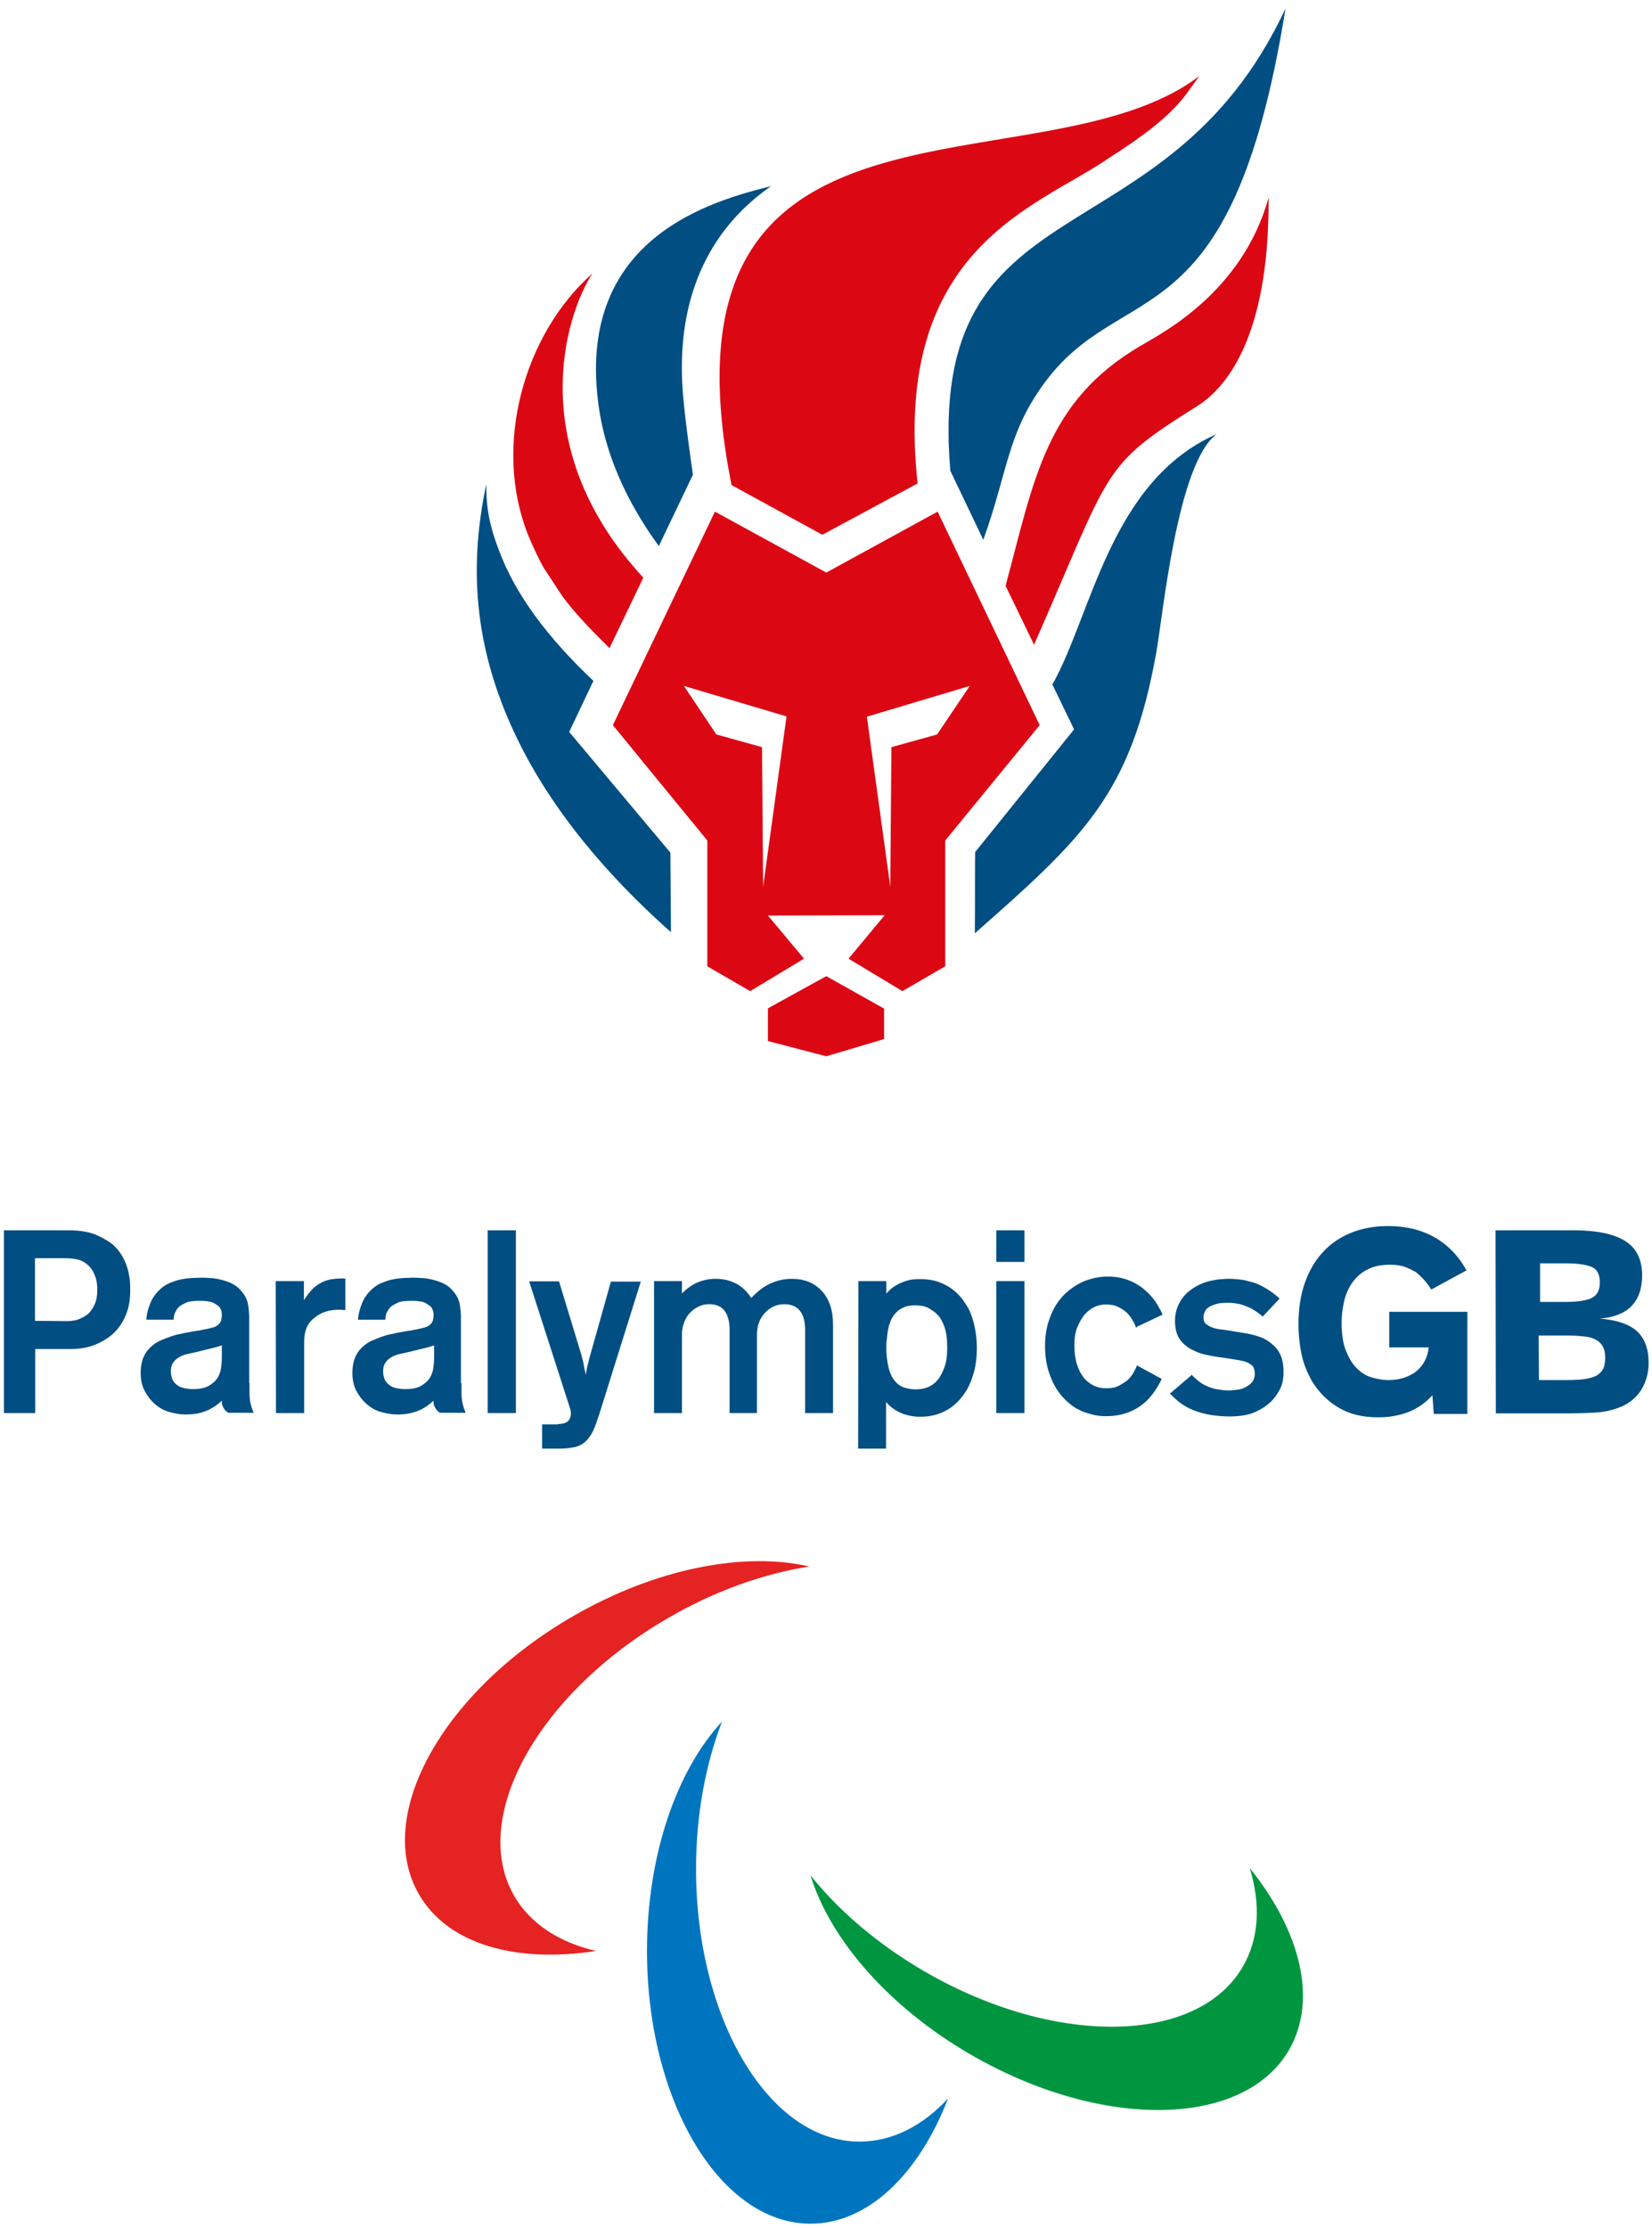 <?xml version="1.0" encoding="utf-8"?>
<!-- Generator: Adobe Illustrator 28.0.0, SVG Export Plug-In . SVG Version: 6.00 Build 0)  -->
<svg version="1.1" id="Layer_1" xmlns="http://www.w3.org/2000/svg" xmlns:xlink="http://www.w3.org/1999/xlink" x="0px" y="0px"
	 viewBox="0 0 586 790" style="enable-background:new 0 0 586 790;" xml:space="preserve">
<style type="text/css">
	.st0{fill:#DB0814;}
	.st1{fill:#004E82;}
	.st2{fill:#E52322;}
	.st3{fill:#009640;}
	.st4{fill:#0075BF;}
</style>
<path class="st0" d="M393.4,56c24.6-15.6,26.6-22,32.1-29.1c-56.4,43.1-196.3-6.3-166,145.1c10.9,5.9,27,14.8,32.2,17.6l33.8-18.2
	C316.3,87.2,368.6,73.3,393.4,56z"/>
<path class="st0" d="M210.1,97c-24.2,21.4-35.4,60.9-22.8,92.6c1.6,3.9,3.5,8.1,5.8,12.1l6.4,9.7c4.3,5.9,10.8,12.6,16.7,18.4l12-25
	C185.9,159.1,200.3,112.2,210.1,97L210.1,97z"/>
<path class="st1" d="M201.9,259.5l8.6-18.1c-16.3-15.4-27.7-30.6-33.6-46.5c-2.9-7.6-4.5-14.2-4.4-23.2
	c-6.7,31.4-3.7,60.5,11.5,91.3c14.5,29.4,37.5,52.9,54,67.5l-0.2-28.2L201.9,259.5L201.9,259.5z"/>
<path class="st1" d="M212.1,142c2.7,22.7,13.6,40.6,21.6,51.6l12.1-25.3c0,0-3.1-20.9-3.7-30.8c-2-31.2,8.8-55.8,31.4-71.5
	C252.8,71.2,205.1,84,212.1,142L212.1,142z"/>
<path class="st1" d="M456,3c-42.7,91.6-127.7,59.3-118.9,163.9l11.7,24.5c8.7-24.2,8.4-36.9,20.8-54.4C397.7,97.1,436.6,124,456,3
	L456,3z"/>
<path class="st0" d="M450,70.1c-9.4,33.6-37.8,48-45.4,52.5c-33.6,19.7-37.7,47.2-47.9,85.1l10.1,20.9c27.8-63.2,23.4-63,58-84.7
	C434.1,138,450.3,120.8,450,70.1L450,70.1z"/>
<path class="st1" d="M373.3,242.7l7.7,15.9l-35.1,43.5c-0.1,4.2,0,16.8-0.1,28.8c38.7-34.1,55.4-49.3,64.4-99.8
	c2.3-12.8,7.4-67,21.4-77.2C393.8,170.5,387.3,217.9,373.3,242.7L373.3,242.7z"/>
<path class="st1" d="M1.4,436.2h22.9c4.2,0,7.6,0.6,10.2,1.8c2.6,1.2,4.6,2.4,6,3.7c0.6,0.6,1.3,1.3,1.9,2.2c0.7,0.9,1.3,2,1.9,3.3
	c0.6,1.3,1.1,2.8,1.4,4.5c0.4,1.7,0.5,3.6,0.5,5.7c0,3.4-0.5,6.4-1.6,8.9c-1,2.5-2.5,4.6-4.2,6.3c-1.7,1.6-3.9,3-6.5,4.1
	c-2.6,1.1-5.6,1.6-9,1.6H12.5V501H1.4V436.2L1.4,436.2z M23.6,468.4c2,0,3.6-0.3,4.9-0.9c1.3-0.6,2.3-1.2,3.1-2
	c0.7-0.7,1.4-1.8,2-3.1c0.6-1.3,0.9-3,0.9-5.1c0-1.9-0.2-3.5-0.8-4.9c-0.5-1.4-1.2-2.5-2-3.4c-1.3-1.3-2.8-2.2-4.4-2.5
	c-1.6-0.3-2.8-0.4-3.6-0.4H12.4v22.2L23.6,468.4L23.6,468.4z"/>
<path class="st1" d="M88.5,490.2c0,1.4,0,2.6,0,3.7c0,1,0.1,2,0.2,2.7c0.1,0.8,0.3,1.5,0.5,2.2c0.2,0.7,0.5,1.4,0.8,2.1H81
	c-0.9-0.5-1.5-1.3-1.9-2.1c-0.2-0.5-0.4-0.9-0.4-1.4c0-0.4,0-0.7,0-0.8c-1.1,1-2.2,1.9-3.3,2.5c-1.1,0.7-2.2,1.1-3.3,1.5
	s-2.1,0.6-3.1,0.7c-1,0.1-2,0.2-2.9,0.2c-1.7,0-3.6-0.2-5.7-0.8c-2.1-0.5-4.1-1.6-5.9-3.3c-1.2-1.1-2.3-2.6-3.2-4.3
	c-0.9-1.7-1.4-3.8-1.4-6.3c0-2.3,0.4-4.3,1.1-5.8c0.7-1.6,1.7-2.8,2.9-3.8c0.9-0.8,2-1.5,3.2-2c1.2-0.5,2.4-1,3.6-1.4
	c1.2-0.4,2.2-0.7,3.1-0.8c0.9-0.2,1.4-0.3,1.6-0.4l4-0.7c0.2,0,0.4-0.1,0.5-0.1c0.1,0,0.3,0,0.4,0c0.2,0,0.5-0.1,0.9-0.2
	s1.1-0.2,2.1-0.4c0.9-0.2,1.7-0.4,2.4-0.6c0.8-0.2,1.4-0.6,1.9-1.1c0.5-0.5,0.8-1,0.9-1.6s0.2-1.1,0.2-1.6c0-0.8-0.1-1.5-0.4-2.1
	c-0.2-0.6-0.7-1.1-1.5-1.6c-0.9-0.7-1.8-1.1-3-1.2c-1.1-0.2-2.1-0.2-3-0.2c-2.2,0-3.9,0.2-4.9,0.7c-1,0.5-1.7,0.9-2,1.1
	c-0.5,0.4-1,0.9-1.5,1.8c-0.5,0.8-0.8,1.8-0.8,3.1h-9.7c0.1-1.9,0.6-3.8,1.4-5.8c0.8-2,2-3.6,3.5-5c1.1-1,2.3-1.8,3.6-2.3
	c1.3-0.5,2.6-1,3.9-1.2c1.3-0.3,2.6-0.4,3.8-0.5c1.2,0,2.2-0.1,3.1-0.1c0.7,0,1.7,0,2.9,0.1c1.2,0,2.5,0.2,3.8,0.5
	c1.3,0.3,2.7,0.7,4,1.3c1.3,0.6,2.5,1.4,3.4,2.5c1.5,1.6,2.4,3.3,2.7,5.2c0.3,1.8,0.4,3.5,0.4,4.9v22.9L88.5,490.2z M70.7,479.1
	c-1.6,0.4-3,0.7-4.4,1c-1.3,0.3-2.4,0.8-3.4,1.5c-0.7,0.5-1.3,1.2-1.7,1.9c-0.4,0.7-0.6,1.6-0.6,2.7c0,0.7,0.1,1.5,0.4,2.4
	c0.2,0.9,0.8,1.6,1.6,2.3c0.9,0.7,1.8,1.1,2.9,1.3c1,0.2,2,0.3,2.9,0.3c2.6,0,4.5-0.4,5.9-1.3c1.4-0.9,2.4-1.8,3-2.9
	c0.7-1.2,1.1-2.6,1.2-4c0.2-1.5,0.2-2.9,0.2-4.4v-2.9c-0.9,0.3-1.8,0.6-2.7,0.8s-1.9,0.5-2.9,0.7L70.7,479.1L70.7,479.1z"/>
<path class="st1" d="M97.8,454.2h10v6.8c0.4-0.7,1-1.5,1.6-2.3c0.7-0.8,1.3-1.6,2-2.2c1.9-1.6,3.8-2.5,5.9-2.9
	c2-0.3,3.7-0.4,5.2-0.3v11.2c-4.5-0.5-8.1,0.4-10.8,2.6c-1.5,1.1-2.5,2.5-3,3.8s-0.8,2.9-0.8,4.5V501h-10L97.8,454.2L97.8,454.2z"/>
<path class="st1" d="M163.7,490.2c0,1.4,0,2.6,0,3.7c0,1,0.1,2,0.2,2.7s0.3,1.5,0.5,2.2c0.2,0.7,0.5,1.4,0.8,2.1h-9.1
	c-0.9-0.5-1.5-1.3-1.9-2.1c-0.2-0.5-0.4-0.9-0.4-1.4c0-0.4,0-0.7,0-0.8c-1.1,1-2.2,1.9-3.3,2.5c-1.1,0.7-2.2,1.1-3.3,1.5
	c-1.1,0.3-2.1,0.6-3.1,0.7c-1,0.1-2,0.2-2.9,0.2c-1.7,0-3.6-0.2-5.7-0.8c-2.1-0.5-4.1-1.6-5.9-3.3c-1.2-1.1-2.3-2.6-3.2-4.3
	c-0.9-1.7-1.4-3.8-1.4-6.3c0-2.3,0.4-4.3,1.1-5.8c0.7-1.6,1.7-2.8,2.9-3.8c0.9-0.8,2-1.5,3.2-2c1.2-0.5,2.4-1,3.6-1.4
	c1.2-0.4,2.2-0.7,3.1-0.8c0.9-0.2,1.4-0.3,1.6-0.4l4-0.7c0.2,0,0.4-0.1,0.5-0.1s0.3,0,0.4,0c0.2,0,0.5-0.1,0.9-0.2s1.1-0.2,2.1-0.4
	c0.9-0.2,1.7-0.4,2.4-0.6c0.8-0.2,1.4-0.6,1.9-1.1c0.5-0.5,0.8-1,0.9-1.6c0.1-0.5,0.2-1.1,0.2-1.6c0-0.8-0.1-1.5-0.4-2.1
	c-0.2-0.6-0.7-1.1-1.5-1.6c-0.9-0.7-1.8-1.1-3-1.2c-1.1-0.2-2.1-0.2-3-0.2c-2.2,0-3.9,0.2-4.9,0.7c-1,0.5-1.7,0.9-2,1.1
	c-0.5,0.4-1,0.9-1.5,1.8c-0.5,0.8-0.8,1.8-0.8,3.1h-9.7c0.1-1.9,0.6-3.8,1.4-5.8c0.8-2,2-3.6,3.5-5c1.1-1,2.3-1.8,3.6-2.3
	c1.3-0.5,2.6-1,3.9-1.2c1.3-0.3,2.6-0.4,3.8-0.5c1.2,0,2.2-0.1,3.1-0.1c0.7,0,1.7,0,2.9,0.1c1.2,0,2.5,0.2,3.8,0.5
	c1.3,0.3,2.7,0.7,4,1.3c1.3,0.6,2.5,1.4,3.4,2.5c1.5,1.6,2.4,3.3,2.7,5.2c0.3,1.8,0.4,3.5,0.4,4.9v22.9L163.7,490.2z M146,479.1
	c-1.6,0.4-3,0.7-4.4,1c-1.3,0.3-2.4,0.8-3.4,1.5c-0.7,0.5-1.3,1.2-1.7,1.9c-0.4,0.7-0.6,1.6-0.6,2.7c0,0.7,0.1,1.5,0.4,2.4
	c0.2,0.9,0.8,1.6,1.6,2.3s1.8,1.1,2.9,1.3c1,0.2,2,0.3,2.9,0.3c2.6,0,4.5-0.4,5.9-1.3c1.4-0.9,2.4-1.8,3-2.9c0.7-1.2,1.1-2.6,1.2-4
	c0.2-1.5,0.2-2.9,0.2-4.4v-2.9c-0.9,0.3-1.8,0.6-2.7,0.8s-1.9,0.5-2.9,0.7L146,479.1L146,479.1z"/>
<path class="st1" d="M173,436.2h10V501h-10V436.2z"/>
<path class="st1" d="M197.9,504.9c0.6,0,1.2-0.1,1.8-0.2c0.6-0.1,1.1-0.3,1.6-0.7c0.3-0.2,0.6-0.6,0.8-1c0.2-0.4,0.4-1,0.4-1.6
	c0-0.4,0-0.9-0.1-1.3c-0.1-0.4-0.2-0.9-0.3-1.1l-14.4-44.7h10.6l8,26.3c0.1,0.4,0.2,1,0.4,1.6c0.2,0.7,0.3,1.3,0.4,1.9
	s0.2,1.3,0.4,1.9c0.1,0.6,0.2,1.1,0.3,1.5c0.2-1.6,0.5-3,0.8-4.1c0.3-1.1,0.5-2.1,0.7-2.7l7.4-26.3h10.6L212.7,501
	c-0.9,2.7-1.6,4.8-2.3,6.3c-0.7,1.4-1.5,2.5-2.2,3.3c-1.3,1.3-2.8,2.2-4.5,2.5c-1.6,0.3-3.2,0.5-4.8,0.5h-6.6v-8.6H197.9
	L197.9,504.9z"/>
<path class="st1" d="M232,454.2h9.9v4.4c3.4-3.5,7.4-5.2,12-5.2c2.7,0,5.2,0.6,7.4,1.8c2.1,1.1,3.8,2.9,5.2,5c2-2.2,4.3-4,6.7-5.1
	c2.4-1.1,5-1.7,7.6-1.7c4.5,0,8,1.4,10.7,4.3c2.7,2.9,4,6.9,4,12.1v31.2h-9.9v-29.4c0-6.1-2.5-9.2-7.4-9.2c-2.6,0-4.9,1-6.8,3
	c-1.9,2-2.9,4.6-2.9,7.9V501h-9.7v-29.4c0-6.1-2.4-9.2-7.2-9.2c-1.3,0-2.5,0.2-3.7,0.8c-1.2,0.5-2.2,1.3-3.1,2.2
	c-0.9,0.9-1.6,2.1-2.1,3.4c-0.5,1.3-0.8,2.8-0.8,4.4V501H232V454.2L232,454.2z"/>
<path class="st1" d="M304.5,454.2h9.9v4.4c0.4-0.4,0.9-0.9,1.5-1.5s1.5-1.1,2.5-1.7c1-0.5,2.1-1,3.5-1.4c1.3-0.4,2.9-0.5,4.7-0.5
	c1.1,0,2.3,0.1,3.5,0.3c1.3,0.2,2.5,0.5,3.8,1.1c1.3,0.5,2.5,1.2,3.8,2.1c1.2,0.9,2.4,2,3.5,3.4c0.6,0.8,1.2,1.7,1.9,2.8
	s1.2,2.3,1.7,3.8c0.5,1.4,0.9,3.1,1.2,4.9c0.3,1.8,0.5,3.8,0.5,6c0,3.6-0.4,6.8-1.4,9.8c-0.9,3-2.2,5.5-4,7.7
	c-1.7,2.2-3.8,3.9-6.3,5.1c-2.5,1.2-5.2,1.8-8.3,1.8c-0.8,0-1.7,0-2.7-0.2c-1-0.1-2-0.4-3.1-0.7c-1.1-0.4-2.2-0.9-3.3-1.6
	c-1.1-0.7-2.1-1.6-3.1-2.7v16.5h-9.9L304.5,454.2L304.5,454.2z M314.4,477.8c0,0.9,0,1.8,0.1,2.7c0.1,1,0.2,2,0.4,3
	c0.2,1,0.4,2,0.8,3c0.3,1,0.8,1.9,1.4,2.7c1.1,1.5,2.4,2.4,3.8,2.8c1.4,0.4,2.7,0.6,3.9,0.6c3.6,0,6.4-1.3,8.3-4
	c0.7-1,1.4-2.4,2-4.1c0.6-1.7,0.9-3.9,0.9-6.7c0-3-0.3-5.4-1-7.4c-0.7-1.9-1.5-3.4-2.6-4.4c-0.7-0.8-1.8-1.5-3-2.2s-2.9-1-4.9-1
	c-1.3,0-2.5,0.2-3.4,0.5c-0.9,0.4-1.8,0.8-2.4,1.3c-1,0.8-1.8,1.8-2.4,2.9c-0.5,1.1-1,2.4-1.2,3.6c-0.3,1.2-0.4,2.4-0.5,3.6
	C314.4,476,314.4,476.9,314.4,477.8L314.4,477.8z"/>
<path class="st1" d="M353.4,436.2h10v11.2h-10V436.2z M353.4,454.2h10V501h-10V454.2z"/>
<path class="st1" d="M403,470.8c-0.3-0.9-0.7-1.8-1.3-2.8c-0.6-1-1.2-1.8-1.9-2.5c-0.7-0.7-1.6-1.3-2.9-2c-1.3-0.7-2.8-1-4.5-1
	c-1.6,0-3,0.3-4.2,0.9c-1.2,0.6-2.2,1.3-3.1,2.3c-1,1-1.9,2.5-2.7,4.3c-0.9,1.8-1.3,4.2-1.3,7.2c0,1.7,0.2,3.4,0.5,4.9
	c0.3,1.6,0.9,3,1.5,4.3c0.4,0.7,0.8,1.3,1.3,2c0.5,0.7,1.2,1.3,2,1.9c0.8,0.6,1.7,1.1,2.7,1.4c1,0.4,2.2,0.5,3.5,0.5
	c1.8,0,3.3-0.3,4.5-1s2.2-1.3,3-2c0.7-0.7,1.4-1.5,1.9-2.4c0.5-0.9,1-1.8,1.3-2.7l8.8,4.8c-0.9,1.8-1.9,3.6-3.2,5.3
	c-1.3,1.7-2.7,3.1-4.4,4.3c-1.7,1.2-3.6,2.1-5.6,2.7c-2,0.6-4.2,0.9-6.4,0.9c-2,0-3.8-0.2-5.5-0.7s-3.1-0.9-4.3-1.6
	c-1.3-0.6-2.3-1.3-3.1-2c-0.9-0.7-1.5-1.3-2-1.8c-2.1-2.1-3.8-4.8-5-8c-1.3-3.2-1.9-6.8-1.9-10.9c0-3.7,0.6-7.1,1.8-10.1
	c1.1-3,2.7-5.6,4.8-7.8c2-2,4.3-3.6,6.9-4.8c2.7-1.1,5.6-1.8,8.7-1.8c2.6,0,4.9,0.4,6.9,1.1c2,0.7,3.8,1.7,5.4,2.9
	c1.1,0.9,2.1,1.8,2.9,2.7c0.9,1,1.6,1.9,2.2,2.9c0.6,0.9,1,1.7,1.4,2.4c0.3,0.7,0.6,1.2,0.7,1.5l-9.1,4.3L403,470.8z"/>
<path class="st1" d="M422.6,487.3c0.8,0.9,1.7,1.7,2.7,2.5c1,0.8,2.2,1.4,3.4,1.9c1,0.4,2,0.7,3.3,0.9c1.2,0.2,2.5,0.4,3.9,0.4
	c0.7,0,1.8-0.1,3.2-0.3c1.5-0.2,2.8-0.8,4-1.7c0.7-0.5,1.3-1.2,1.6-1.9c0.3-0.7,0.4-1.4,0.4-2c0-1.3-0.3-2.3-0.9-2.9
	c-0.6-0.5-1.3-1-2.1-1.3c-0.9-0.3-1.8-0.5-2.9-0.7c-1.1-0.2-2.6-0.4-4.4-0.7l-2.9-0.4c-1.4-0.2-2.8-0.5-4.3-0.8
	c-1.4-0.3-2.8-0.8-4.2-1.5c-2-0.9-3.6-2.2-4.8-3.8c-1.2-1.6-1.8-3.9-1.8-6.8c0-1.3,0.2-2.5,0.5-3.6c0.3-1.1,0.7-2,1.2-2.9
	s1-1.6,1.6-2.3s1.1-1.2,1.7-1.6c1.9-1.6,4.1-2.7,6.5-3.4c2.5-0.7,5-1,7.6-1c2,0,3.9,0.2,5.6,0.5c1.7,0.4,3.2,0.8,4.5,1.3
	c1.4,0.6,2.8,1.4,4.2,2.3c1.4,0.9,2.6,1.9,3.7,2.9l-6,6.4c-0.7-0.7-1.6-1.3-2.6-2c-1-0.7-2.2-1.3-3.6-1.8c-1-0.4-2-0.7-2.9-0.8
	c-0.9-0.2-2-0.3-3.1-0.3c-0.7,0-1.5,0-2.6,0.1c-1,0.1-2,0.4-3,0.8c-1.3,0.5-2.2,1.2-2.6,2c-0.4,0.8-0.6,1.5-0.6,2.2
	c0,1.1,0.3,2,1,2.5c0.7,0.5,1.3,0.9,2,1.1c1,0.4,1.9,0.6,2.9,0.7c0.9,0.1,2.1,0.3,3.5,0.5l6,1c1.1,0.2,2.5,0.5,4.3,1.1
	c1.8,0.6,3.4,1.5,4.9,2.9c2.6,2.2,3.8,5.3,3.8,9.4c0,2.6-0.4,4.7-1.3,6.4c-0.9,1.7-1.9,3.1-3,4.2c-1.4,1.4-3.3,2.7-5.7,3.8
	s-5.5,1.6-9.3,1.6c-2,0-4.1-0.2-6.4-0.5c-2.3-0.4-4.5-1-6.5-1.8c-2.1-0.9-3.9-2-5.2-3.1c-1.3-1.1-2.3-2.1-2.9-2.7l7.6-6.5
	L422.6,487.3z"/>
<path class="st1" d="M508.1,494.7c-2.6,2.8-5.5,4.8-8.7,6c-1.8,0.7-3.6,1.1-5.3,1.4s-3.5,0.4-5.2,0.4c-4.5,0-8.3-0.7-11.7-2.2
	c-3.3-1.5-6.1-3.6-8.5-6.2c-1-1.1-2-2.4-3-3.9c-0.9-1.5-1.8-3.3-2.6-5.3c-0.8-2-1.4-4.3-1.8-6.8c-0.4-2.5-0.7-5.4-0.7-8.5
	c0-5.4,0.7-10.3,2.2-14.6c1.5-4.3,3.6-8,6.4-11c2.7-3,6.1-5.3,10-6.9c3.9-1.6,8.3-2.4,13.2-2.4c6.3,0,11.7,1.3,16.5,4
	c4.7,2.7,8.5,6.6,11.3,11.7l-12.5,6.8c-0.7-1.2-1.6-2.4-2.6-3.5c-1-1.1-2-2-2.9-2.7c-0.9-0.5-2-1.1-3.5-1.7
	c-1.5-0.6-3.3-0.9-5.5-0.9c-2.9,0-5.4,0.4-7.5,1.4c-2,0.9-3.8,2.2-5.1,3.8c-1,1.1-1.8,2.4-2.4,3.7c-0.6,1.3-1.1,2.6-1.4,4
	c-0.3,1.3-0.5,2.6-0.7,4c-0.1,1.3-0.2,2.5-0.2,3.6c0,4.1,0.5,7.4,1.5,9.9c1,2.5,2.1,4.4,3.3,5.7c1.8,2,3.8,3.3,6,3.9
	c2.2,0.6,4.1,0.9,5.7,0.9c4.1,0,7.4-1.1,10-3.1c2.5-2.1,4-4.9,4.4-8.5h-14v-12.6h27.7v36.2h-11.9L508.1,494.7L508.1,494.7z"/>
<path class="st1" d="M530.5,436.2h27.7c8.2,0,14.3,1.3,18.3,3.8c4,2.5,6,6.6,6,12.2c0,4.7-1.3,8.3-3.8,10.9c-2.6,2.6-6.3,4-11.2,4.4
	c6.1,0.5,10.4,2,13.2,4.5c2.7,2.5,4.1,6.2,4.1,11.2c0,3.6-0.9,6.7-2.5,9.4c-1.7,2.7-4,4.7-6.9,6c-3,1.3-6.1,2-9.2,2.2
	c-3.1,0.2-6.4,0.3-9.9,0.3h-25.7L530.5,436.2L530.5,436.2z M545.9,489.3h9.7c2.4,0,4.4-0.1,6.1-0.3c1.7-0.2,3.1-0.6,4.3-1.1
	c1.1-0.6,2-1.4,2.6-2.4c0.5-1,0.8-2.4,0.8-4.1s-0.3-3.1-0.9-4.1s-1.4-1.8-2.6-2.4s-2.6-1-4.3-1.1c-1.8-0.2-3.8-0.3-6.1-0.3h-9.7
	L545.9,489.3L545.9,489.3z M546.2,461.6h8.7c4.3,0,7.4-0.4,9.5-1.3c2-0.9,3.1-2.7,3.1-5.6s-1-4.8-3.1-5.6c-2.1-0.8-5.2-1.2-9.4-1.2
	h-8.7V461.6L546.2,461.6z"/>
<polygon class="st0" points="272.4,357.5 272.4,369.1 293.1,374.5 313.6,368.4 313.6,357.6 293.1,346.1 "/>
<path class="st0" d="M332.6,181.4l-39.5,21.6l-39.5-21.6l-36.2,75.7l33.5,40.9v44.6l15.2,8.8l19.1-11.5l-12.8-15.3l41.4-0.1
	L301,339.9l19.1,11.5l15.2-8.8V298l33.5-40.9L332.6,181.4L332.6,181.4z M270.7,314.4l-0.4-49.5l-16.2-4.5l-11.5-17.2L279,254
	L270.7,314.4L270.7,314.4z M332.4,260.4l-16.2,4.5l-0.4,49.5l-8.3-60.3l36.5-10.9L332.4,260.4L332.4,260.4z"/>
<path class="st2" d="M287.1,555.4c-22.9-5.3-54.2,0.5-83.8,17.6c-46.3,26.7-70.8,70.8-54.7,98.6c10.2,17.8,34.5,24.5,62.8,20.1
	c-12.9-3-23.2-9.5-29-19.5c-16-27.7,8.5-71.9,54.7-98.6C253.8,563.9,271.1,557.9,287.1,555.4"/>
<path class="st3" d="M287.5,664.9c6.9,22.5,27.6,46.7,57.1,63.7c46.3,26.7,96.7,25.9,112.7-1.9c10.2-17.8,3.9-42.2-14-64.4
	c3.9,12.7,3.4,24.8-2.4,34.9c-16,27.7-66.5,28.6-112.7,1.9C311.4,689.4,297.6,677.5,287.5,664.9"/>
<path class="st4" d="M256.1,610.4c-16,17.2-26.6,47.2-26.6,81.3c0,53.4,26,96.7,58,96.7c20.5,0,38.5-17.7,48.8-44.4
	c-9,9.7-19.8,15.3-31.4,15.3c-32,0-58-43.3-58-96.7C246.9,643.4,250.3,625.5,256.1,610.4"/>
</svg>

